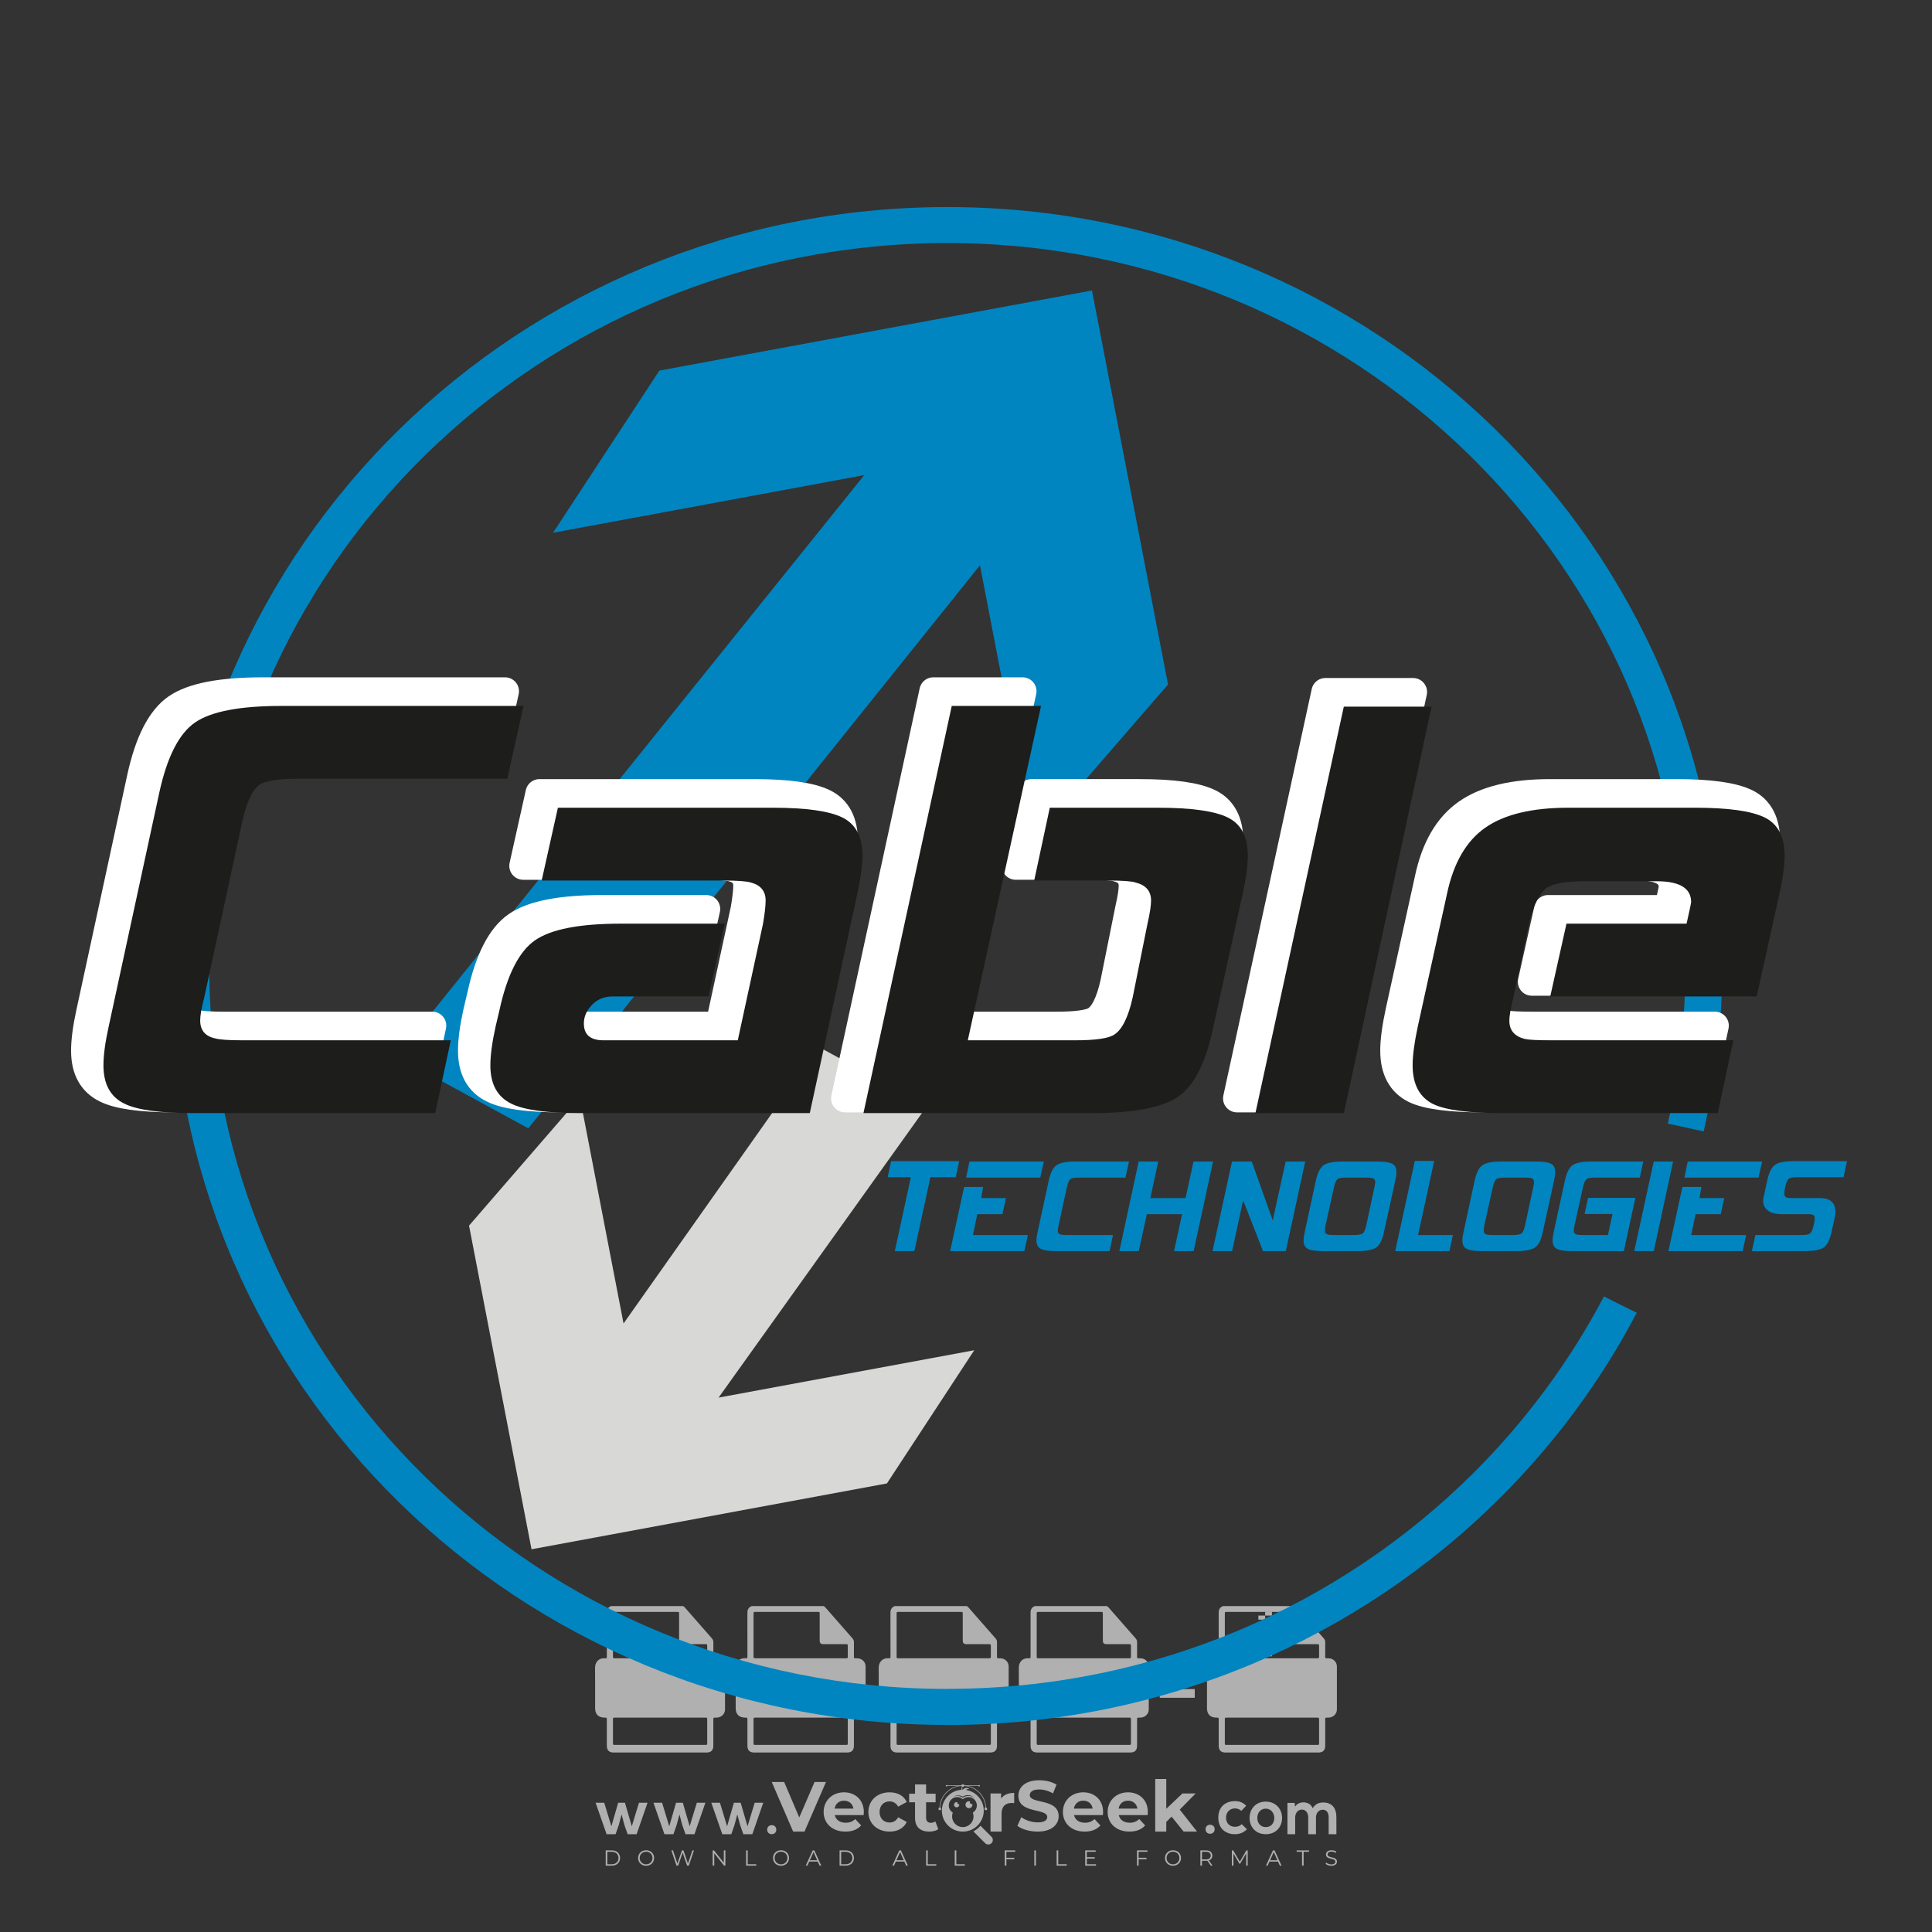 <?xml version="1.0" encoding="iso-8859-1"?>
<!-- Generator: Adobe Illustrator 24.3.0, SVG Export Plug-In . SVG Version: 6.00 Build 0)  -->
<svg version="1.1" id="Layer_1" xmlns="http://www.w3.org/2000/svg" xmlns:xlink="http://www.w3.org/1999/xlink" x="0px" y="0px"
	 viewBox="0 0 500 500" style="enable-background:new 0 0 500 500;" xml:space="preserve">
<rect x="0" y="0" width="500" height="500" fill="#333333" stroke="none"/>
<g id="watermark_1_">
	<g>
		<g id="watermark" style="opacity:0.61;">
			<g>
				<g>
					<g>
						<g>
							<polygon style="fill:#FFFFFF;" points="213.765,461.172 208.204,474.017 205.268,474.017 199.726,461.172 202.938,461.172 
								206.846,470.347 210.81,461.172 							"/>
						</g>
						<g>
							<path style="fill:#FFFFFF;" d="M223.507,469.741h-7.469c0.275,1.23,1.321,1.982,2.826,1.982c1.046,0,1.798-0.312,2.477-0.954
								l1.523,1.651c-0.917,1.046-2.294,1.597-4.074,1.597c-3.413,0-5.634-2.147-5.634-5.083c0-2.954,2.257-5.083,5.267-5.083
								c2.899,0,5.138,1.945,5.138,5.12C223.562,469.191,223.526,469.503,223.507,469.741 M216.002,468.071h4.863
								c-0.202-1.248-1.138-2.055-2.422-2.055C217.139,466.016,216.204,466.805,216.002,468.071"/>
						</g>
						<g>
							<path style="fill:#FFFFFF;" d="M224.735,468.934c0-2.973,2.294-5.083,5.505-5.083c2.074,0,3.707,0.899,4.423,2.514
								l-2.22,1.193c-0.532-0.936-1.321-1.358-2.221-1.358c-1.45,0-2.587,1.009-2.587,2.734c0,1.725,1.138,2.734,2.587,2.734
								c0.899,0,1.688-0.404,2.221-1.358l2.22,1.211c-0.716,1.578-2.349,2.495-4.423,2.495
								C227.029,474.017,224.735,471.907,224.735,468.934"/>
						</g>
						<g>
							<path style="fill:#FFFFFF;" d="M242.828,473.393c-0.587,0.422-1.45,0.624-2.331,0.624c-2.33,0-3.688-1.193-3.688-3.542
								v-4.055h-1.523v-2.202h1.523v-2.404h2.863v2.404h2.459v2.202h-2.459v4.019c0,0.844,0.458,1.303,1.229,1.303
								c0.422,0,0.844-0.128,1.156-0.367L242.828,473.393z"/>
						</g>
					</g>
					<g>
						<path style="fill:#FFFFFF;" d="M262.474,463.997v2.643c-0.238-0.018-0.422-0.037-0.642-0.037
							c-1.578,0-2.624,0.862-2.624,2.753v4.661h-2.863v-9.873h2.734v1.303C259.776,464.493,260.951,463.997,262.474,463.997"/>
					</g>
					<g>
						<path style="fill:#FFFFFF;" d="M263.299,472.53l1.009-2.239c1.083,0.789,2.697,1.339,4.239,1.339
							c1.762,0,2.477-0.587,2.477-1.376c0-2.404-7.469-0.752-7.469-5.524c0-2.184,1.762-4,5.413-4c1.615,0,3.267,0.385,4.459,1.138
							l-0.918,2.257c-1.193-0.679-2.422-1.009-3.56-1.009c-1.761,0-2.44,0.66-2.44,1.468c0,2.367,7.468,0.734,7.468,5.45
							c0,2.147-1.78,3.982-5.45,3.982C266.492,474.017,264.437,473.411,263.299,472.53"/>
					</g>
					<g>
						<path style="fill:#FFFFFF;" d="M285.428,469.741h-7.469c0.275,1.23,1.321,1.982,2.826,1.982c1.046,0,1.798-0.312,2.477-0.954
							l1.523,1.651c-0.918,1.046-2.294,1.597-4.074,1.597c-3.413,0-5.634-2.147-5.634-5.083c0-2.954,2.257-5.083,5.267-5.083
							c2.9,0,5.138,1.945,5.138,5.12C285.484,469.191,285.447,469.503,285.428,469.741 M277.923,468.071h4.863
							c-0.202-1.248-1.138-2.055-2.422-2.055C279.061,466.016,278.125,466.805,277.923,468.071"/>
					</g>
					<g>
						<path style="fill:#FFFFFF;" d="M297.007,469.741h-7.469c0.275,1.23,1.321,1.982,2.826,1.982c1.046,0,1.798-0.312,2.477-0.954
							l1.523,1.651c-0.918,1.046-2.294,1.597-4.074,1.597c-3.413,0-5.634-2.147-5.634-5.083c0-2.954,2.257-5.083,5.267-5.083
							c2.899,0,5.138,1.945,5.138,5.12C297.062,469.191,297.025,469.503,297.007,469.741 M289.501,468.071h4.863
							c-0.202-1.248-1.138-2.055-2.422-2.055C290.639,466.016,289.703,466.805,289.501,468.071"/>
					</g>
					<g>
						<polygon style="fill:#FFFFFF;" points="303.208,470.145 301.831,471.503 301.831,474.017 298.969,474.017 298.969,460.401 
							301.831,460.401 301.831,468.108 306.016,464.144 309.429,464.144 305.318,468.328 309.796,474.017 306.327,474.017 						"/>
					</g>
					<g>
						<path style="fill:#FFFFFF;" d="M256.601,475.359L256.601,475.359l-2.86-2.86c-0.435,0.508-0.953,0.943-1.534,1.284
							c-0.092,0.069-0.186,0.136-0.283,0.199l3.027,3.027c0.456,0.456,1.195,0.456,1.65,0
							C257.057,476.554,257.057,475.815,256.601,475.359"/>
					</g>
					<g>
						<path style="fill:#FFFFFF;" d="M249.984,463.244c0.221-0.173,0.495-0.281,0.797-0.281c0.042,0,0.083,0.002,0.124,0.006
							c-0.214-0.156-0.478-0.249-0.764-0.249c-0.395,0-0.744,0.18-0.981,0.458c-0.051,0-0.1,0.006-0.151,0.008
							c0.039-0.077,0.064-0.162,0.064-0.255c0-0.234-0.143-0.434-0.346-0.519c0.087,0.126,0.138,0.279,0.138,0.445
							c0,0.122-0.031,0.237-0.081,0.341c-2.811,0.201-5.03,2.539-5.03,5.4c0,2.993,2.426,5.42,5.42,5.42
							c2.993,0,5.42-2.426,5.42-5.42C254.595,465.879,252.593,463.635,249.984,463.244 M247.983,464.656
							c0.435,0,0.844,0.112,1.199,0.309c0.374-0.245,0.82-0.387,1.299-0.387c0.711,0,1.348,0.312,1.784,0.806
							c-0.435-0.379-1.004-0.61-1.627-0.61c-0.449,0-0.87,0.12-1.234,0.329c-0.079,0.046-0.156,0.096-0.229,0.15
							c-0.065-0.048-0.133-0.093-0.204-0.134c-0.369-0.219-0.8-0.344-1.26-0.344c-0.3,0-0.588,0.054-0.854,0.152
							C247.196,464.754,247.578,464.656,247.983,464.656 M251.772,469.098c0.115,0.305,0.181,0.634,0.181,0.979
							c0,1.534-1.244,2.777-2.778,2.777c-1.534,0-2.777-1.243-2.777-2.777c0-0.345,0.066-0.674,0.181-0.979
							c-0.62-0.382-1.035-1.064-1.035-1.846c0-1.197,0.971-2.168,2.168-2.168c0.565,0,1.078,0.218,1.463,0.572
							c0.386-0.354,0.899-0.572,1.464-0.572c1.197,0,2.168,0.971,2.168,2.168C252.807,468.034,252.392,468.716,251.772,469.098"/>
					</g>
					<g>
						<path style="fill:#FFFFFF;" d="M251.666,467.061c0,0.497-0.404,0.901-0.901,0.901c-0.497,0-0.901-0.404-0.901-0.901
							s0.404-0.901,0.901-0.901c0.101,0,0.197,0.017,0.287,0.047c-0.03,0.062-0.045,0.132-0.045,0.204
							c0,0.273,0.221,0.494,0.494,0.494c0.05,0,0.099-0.008,0.146-0.022C251.66,466.941,251.666,467,251.666,467.061"/>
					</g>
					<g>
						<path style="fill:#FFFFFF;" d="M248.255,467.061c0,0.376-0.305,0.681-0.681,0.681c-0.376,0-0.681-0.305-0.681-0.681
							s0.305-0.681,0.681-0.681c0.076,0,0.149,0.013,0.217,0.035c-0.023,0.047-0.034,0.1-0.034,0.155
							c0,0.206,0.167,0.374,0.374,0.374c0.038,0,0.075-0.006,0.11-0.017C248.25,466.97,248.255,467.015,248.255,467.061"/>
					</g>
					<g>
						<g>
							<g>
								<rect x="242.908" y="467.83" style="fill:#FFFFFF;" width="0.616" height="0.616"/>
							</g>
							<g>
								<rect x="254.827" y="467.83" style="fill:#FFFFFF;" width="0.616" height="0.616"/>
							</g>
							<g>
								<path style="fill:#FFFFFF;" d="M255.205,468.082h-0.14c0-3.248-2.642-5.89-5.89-5.89c-3.248,0-5.89,2.642-5.89,5.89h-0.14
									c0-1.611,0.627-3.125,1.766-4.264c1.139-1.139,2.653-1.766,4.264-1.766c1.611,0,3.125,0.627,4.264,1.766
									C254.578,464.957,255.205,466.471,255.205,468.082"/>
							</g>
						</g>
						<g>
							<rect x="248.868" y="461.814" style="fill:#FFFFFF;" width="0.616" height="0.616"/>
						</g>
						<g>
							<rect x="244.95" y="462.052" style="fill:#FFFFFF;" width="8.45" height="0.14"/>
						</g>
						<g>
							<path style="fill:#FFFFFF;" d="M245.174,462.15c0,0.108-0.088,0.196-0.196,0.196c-0.108,0-0.196-0.088-0.196-0.196
								c0-0.108,0.088-0.196,0.196-0.196C245.086,461.954,245.174,462.042,245.174,462.15"/>
						</g>
						<g>
							<path style="fill:#FFFFFF;" d="M253.596,462.15c0,0.108-0.088,0.196-0.196,0.196c-0.108,0-0.196-0.088-0.196-0.196
								c0-0.108,0.088-0.196,0.196-0.196C253.509,461.954,253.596,462.042,253.596,462.15"/>
						</g>
					</g>
				</g>
				<g>
					<path style="fill:#FFFFFF;" d="M314.356,473.409c0,1.559-2.364,1.559-2.364,0C311.993,471.851,314.356,471.851,314.356,473.409
						z"/>
				</g>
				<g>
					<g>
						<g>
							<path style="fill:#FFFFFF;" d="M161.739,466.549l1.772,6.088l1.855-6.088h2.215l-2.823,8.14h-2.33l-0.837-2.396l-0.722-2.708
								l-0.722,2.708l-0.837,2.396h-2.33l-2.839-8.14h2.231l1.855,6.088l1.756-6.088H161.739z"/>
						</g>
						<g>
							<path style="fill:#FFFFFF;" d="M176.713,466.549l1.772,6.088l1.855-6.088h2.215l-2.823,8.14h-2.33l-0.837-2.396l-0.722-2.708
								l-0.722,2.708l-0.837,2.396h-2.33l-2.839-8.14h2.231l1.855,6.088l1.756-6.088H176.713z"/>
						</g>
						<g>
							<path style="fill:#FFFFFF;" d="M191.687,466.549l1.772,6.088l1.855-6.088h2.215l-2.823,8.14h-2.33l-0.837-2.396l-0.722-2.708
								l-0.722,2.708l-0.837,2.396h-2.33l-2.839-8.14h2.231l1.855,6.088l1.756-6.088H191.687z"/>
						</g>
					</g>
					<g>
						<path style="fill:#FFFFFF;" d="M200.908,473.52c0,1.559-2.364,1.559-2.364,0C198.545,471.962,200.908,471.962,200.908,473.52z
							"/>
					</g>
					<g>
						<path style="fill:#FFFFFF;" d="M322.71,473.409c-0.935,0.919-1.919,1.28-3.117,1.28c-2.346,0-4.3-1.411-4.3-4.282
							s1.953-4.284,4.3-4.284c1.149,0,2.035,0.329,2.921,1.199l-1.264,1.329c-0.476-0.428-1.066-0.64-1.623-0.64
							c-1.346,0-2.33,0.985-2.33,2.396c0,1.542,1.05,2.362,2.297,2.362c0.64,0,1.28-0.18,1.772-0.672L322.71,473.409z"/>
					</g>
					<g>
						<path style="fill:#FFFFFF;" d="M331.805,470.472c0,2.33-1.591,4.217-4.217,4.217c-2.626,0-4.201-1.887-4.201-4.217
							c0-2.314,1.609-4.217,4.185-4.217C330.149,466.255,331.805,468.158,331.805,470.472z M325.389,470.472
							c0,1.231,0.739,2.38,2.199,2.38c1.46,0,2.199-1.149,2.199-2.38c0-1.215-0.854-2.396-2.199-2.396
							C326.144,468.077,325.389,469.258,325.389,470.472z"/>
					</g>
					<g>
						<path style="fill:#FFFFFF;" d="M338.572,474.689v-4.332c0-1.068-0.559-2.035-1.658-2.035c-1.082,0-1.722,0.967-1.722,2.035
							v4.332h-2.003v-8.107h1.855l0.148,0.985c0.426-0.82,1.362-1.116,2.133-1.116c0.969,0,1.937,0.394,2.396,1.51
							c0.723-1.149,1.658-1.478,2.708-1.478c2.297,0,3.43,1.412,3.43,3.84v4.365h-2.003v-4.365c0-1.066-0.442-1.97-1.526-1.97
							c-1.082,0-1.756,0.935-1.756,2.003v4.332H338.572z"/>
					</g>
				</g>
			</g>
		</g>
		<g style="opacity:0.61;">
			<g>
				<g>
					<path style="fill:#FFFFFF;" d="M345.988,431.299c-0.006-1.224-0.959-2.121-2.189-2.14c-0.924-0.014-0.832,0.12-0.834-0.867
						c-0.003-1.097-0.007-2.194,0.003-3.292c0.003-0.379-0.112-0.691-0.362-0.976c-2.342-2.668-4.678-5.342-7.019-8.011
						c-0.12-0.137-0.275-0.244-0.414-0.366c-6.214,0-12.427,0-18.641,0c-0.794,0.293-1.14,0.868-1.138,1.709
						c0.01,3.748,0.004,7.496,0.004,11.243c0,0.556-0.003,0.589-0.55,0.551c-1.497-0.102-2.516,0.986-2.497,2.492
						c0.044,3.476,0.013,6.953,0.014,10.429c0.001,1.58,0.867,2.443,2.45,2.449c0.582,0.002,0.582,0.002,0.582,0.6
						c0,2.219-0.001,4.438,0.001,6.657c0.001,1.192,0.58,1.771,1.768,1.771c8.013,0.001,16.027,0.001,24.04,0
						c1.168,0,1.755-0.583,1.757-1.745c0.002-2.256,0-4.512,0.001-6.768c0-0.512,0.002-0.511,0.52-0.515
						c0.271-0.002,0.541,0.008,0.809-0.058c0.996-0.246,1.69-1.044,1.694-2.069C346.003,438.696,346.005,434.997,345.988,431.299z
						 M317.537,417.162c5.337,0,10.674,0,16.01,0c0.548,0,0.554,0.007,0.554,0.561c0.001,2.243-0.001,4.486,0.001,6.73
						c0.001,0.811,0.249,1.059,1.06,1.059c1.91,0.001,3.821,0,5.731,0.001c0.458,0,0.479,0.021,0.481,0.483
						c0.003,0.887,0.002,1.775,0,2.662c-0.001,0.477-0.024,0.498-0.504,0.499c-3.895,0.001-7.79,0-11.684,0
						c-3.882,0-7.765,0-11.647,0c-0.55,0-0.552-0.001-0.552-0.561c-0.001-3.624-0.001-7.247,0-10.871
						C316.987,417.166,316.991,417.162,317.537,417.162z M340.822,451.579c-3.883,0.001-7.766,0-11.65,0c-3.871,0-7.742,0-11.613,0
						c-0.572,0-0.574-0.002-0.574-0.579c-0.001-1.997-0.001-3.994,0.001-5.991c0-0.464,0.023-0.486,0.478-0.487
						c7.803-0.001,15.607-0.001,23.41,0c0.478,0,0.499,0.02,0.499,0.503c0.002,1.997,0.001,3.994,0,5.991
						C341.375,451.574,341.37,451.579,340.822,451.579z"/>
				</g>
				<g>
					<g>
						<rect x="327.418" y="417.053" style="fill:#FFFFFF;" width="1.757" height="1.054"/>
					</g>
					<g>
						<rect x="325.662" y="418.107" style="fill:#FFFFFF;" width="1.757" height="1.054"/>
					</g>
					<g>
						<rect x="327.418" y="419.161" style="fill:#FFFFFF;" width="1.757" height="1.054"/>
					</g>
					<g>
						<rect x="325.662" y="420.215" style="fill:#FFFFFF;" width="1.757" height="1.054"/>
					</g>
					<g>
						<rect x="327.418" y="421.269" style="fill:#FFFFFF;" width="1.757" height="1.054"/>
					</g>
					<g>
						<rect x="325.662" y="422.323" style="fill:#FFFFFF;" width="1.757" height="1.054"/>
					</g>
					<g>
						<rect x="327.418" y="423.378" style="fill:#FFFFFF;" width="1.757" height="1.054"/>
					</g>
					<g>
						<rect x="325.662" y="424.432" style="fill:#FFFFFF;" width="1.757" height="1.054"/>
					</g>
					<g>
						<rect x="327.418" y="425.486" style="fill:#FFFFFF;" width="1.757" height="1.054"/>
					</g>
					<g>
						<rect x="325.662" y="426.54" style="fill:#FFFFFF;" width="1.757" height="1.054"/>
					</g>
					<g>
						<rect x="327.418" y="427.594" style="fill:#FFFFFF;" width="1.757" height="1.054"/>
					</g>
					<g>
						<rect x="325.662" y="428.648" style="fill:#FFFFFF;" width="1.757" height="1.054"/>
					</g>
				</g>
			</g>
			<g>
				<path style="fill:#FFFFFF;" d="M187.637,431.299c-0.006-1.224-0.959-2.121-2.189-2.14c-0.924-0.014-0.832,0.12-0.834-0.867
					c-0.003-1.097-0.007-2.194,0.003-3.292c0.003-0.379-0.112-0.691-0.362-0.976c-2.342-2.668-4.678-5.342-7.019-8.011
					c-0.12-0.137-0.275-0.244-0.414-0.366c-6.214,0-12.427,0-18.641,0c-0.794,0.293-1.14,0.868-1.138,1.709
					c0.01,3.748,0.004,7.496,0.004,11.243c0,0.556-0.003,0.589-0.55,0.551c-1.497-0.102-2.516,0.986-2.497,2.492
					c0.044,3.476,0.013,6.953,0.014,10.429c0.001,1.58,0.867,2.443,2.45,2.449c0.582,0.002,0.582,0.002,0.582,0.6
					c0,2.219-0.001,4.438,0.001,6.657c0.001,1.192,0.58,1.771,1.768,1.771c8.013,0.001,16.027,0.001,24.04,0
					c1.168,0,1.755-0.583,1.757-1.745c0.002-2.256,0-4.512,0.001-6.768c0-0.512,0.002-0.511,0.52-0.515
					c0.271-0.002,0.541,0.008,0.809-0.058c0.996-0.246,1.69-1.044,1.694-2.069C187.652,438.696,187.655,434.997,187.637,431.299z
					 M159.187,417.162c5.337,0,10.674,0,16.01,0c0.548,0,0.554,0.007,0.554,0.561c0.001,2.243-0.001,4.486,0.001,6.73
					c0.001,0.811,0.249,1.059,1.06,1.059c1.91,0.001,3.821,0,5.731,0.001c0.458,0,0.479,0.021,0.481,0.483
					c0.003,0.887,0.002,1.775,0,2.662c-0.001,0.477-0.024,0.498-0.504,0.499c-3.895,0.001-7.79,0-11.684,0
					c-3.882,0-7.765,0-11.647,0c-0.55,0-0.552-0.001-0.552-0.561c-0.001-3.624-0.001-7.247,0-10.871
					C158.636,417.166,158.64,417.162,159.187,417.162z M182.472,451.579c-3.883,0.001-7.766,0-11.65,0c-3.871,0-7.742,0-11.613,0
					c-0.572,0-0.574-0.002-0.574-0.579c-0.001-1.997-0.001-3.994,0.001-5.991c0-0.464,0.023-0.486,0.478-0.487
					c7.803-0.001,15.607-0.001,23.41,0c0.478,0,0.499,0.02,0.499,0.503c0.002,1.997,0.001,3.994,0,5.991
					C183.024,451.574,183.019,451.579,182.472,451.579z"/>
			</g>
			<g>
				<path style="fill:#FFFFFF;" d="M159.779,440.669v-7.897h2.779c0.375,0,0.726,0.061,1.053,0.182
					c0.327,0.121,0.612,0.292,0.855,0.513c0.242,0.221,0.434,0.483,0.573,0.789c0.14,0.305,0.21,0.642,0.21,1.009
					c0,0.375-0.07,0.715-0.21,1.02c-0.14,0.305-0.331,0.568-0.573,0.789c-0.243,0.221-0.528,0.392-0.855,0.513
					c-0.327,0.121-0.678,0.182-1.053,0.182h-1.29v2.901H159.779z M162.58,436.356c0.39,0,0.684-0.111,0.882-0.331
					c0.199-0.22,0.298-0.474,0.298-0.761c0-0.14-0.024-0.276-0.072-0.408c-0.048-0.132-0.121-0.248-0.221-0.347
					c-0.099-0.099-0.223-0.178-0.37-0.237c-0.147-0.059-0.32-0.089-0.518-0.089h-1.312v2.173H162.58z"/>
				<path style="fill:#FFFFFF;" d="M166.308,432.771h1.731l3.177,5.294h0.088l-0.088-1.522v-3.772h1.478v7.897h-1.566l-3.353-5.592
					h-0.088l0.088,1.522v4.07h-1.467V432.771z"/>
				<path style="fill:#FFFFFF;" d="M177.922,436.334h3.872c0.022,0.089,0.04,0.195,0.055,0.32c0.014,0.125,0.022,0.25,0.022,0.375
					c0,0.507-0.077,0.985-0.231,1.434c-0.154,0.449-0.397,0.849-0.728,1.202c-0.353,0.375-0.776,0.666-1.268,0.871
					c-0.493,0.206-1.055,0.309-1.688,0.309c-0.574,0-1.114-0.103-1.622-0.309c-0.507-0.206-0.948-0.492-1.323-0.86
					c-0.375-0.367-0.673-0.803-0.894-1.307c-0.221-0.504-0.331-1.053-0.331-1.649c0-0.595,0.11-1.145,0.331-1.649
					c0.221-0.504,0.518-0.939,0.894-1.307c0.375-0.367,0.816-0.654,1.323-0.86c0.507-0.206,1.048-0.309,1.622-0.309
					c0.64,0,1.211,0.11,1.715,0.331c0.504,0.221,0.935,0.526,1.296,0.915l-1.025,1.004c-0.258-0.272-0.544-0.48-0.861-0.623
					c-0.316-0.143-0.695-0.215-1.136-0.215c-0.361,0-0.703,0.065-1.026,0.193c-0.324,0.129-0.607,0.311-0.85,0.546
					c-0.242,0.235-0.436,0.52-0.579,0.855c-0.143,0.335-0.215,0.708-0.215,1.119c0,0.412,0.072,0.785,0.215,1.12
					c0.143,0.335,0.338,0.62,0.584,0.855c0.246,0.235,0.531,0.418,0.855,0.546c0.323,0.129,0.669,0.193,1.037,0.193
					c0.419,0,0.773-0.061,1.064-0.182c0.29-0.121,0.538-0.278,0.744-0.469c0.148-0.132,0.275-0.3,0.381-0.502
					c0.106-0.202,0.189-0.428,0.248-0.678h-2.482V436.334z"/>
			</g>
			<g>
				<path style="fill:#FFFFFF;" d="M224.019,431.299c-0.006-1.224-0.959-2.121-2.189-2.14c-0.924-0.014-0.832,0.12-0.834-0.867
					c-0.003-1.097-0.007-2.194,0.003-3.292c0.003-0.379-0.112-0.691-0.362-0.976c-2.342-2.668-4.678-5.342-7.019-8.011
					c-0.12-0.137-0.275-0.244-0.414-0.366c-6.214,0-12.427,0-18.641,0c-0.794,0.293-1.14,0.868-1.138,1.709
					c0.01,3.748,0.004,7.496,0.004,11.243c0,0.556-0.003,0.589-0.55,0.551c-1.497-0.102-2.516,0.986-2.497,2.492
					c0.044,3.476,0.013,6.953,0.014,10.429c0.001,1.58,0.867,2.443,2.45,2.449c0.582,0.002,0.582,0.002,0.582,0.6
					c0,2.219-0.001,4.438,0.001,6.657c0.001,1.192,0.58,1.771,1.768,1.771c8.013,0.001,16.027,0.001,24.04,0
					c1.168,0,1.755-0.583,1.757-1.745c0.002-2.256,0-4.512,0.001-6.768c0-0.512,0.002-0.511,0.52-0.515
					c0.271-0.002,0.541,0.008,0.809-0.058c0.997-0.246,1.69-1.044,1.694-2.069C224.034,438.696,224.036,434.997,224.019,431.299z
					 M195.568,417.162c5.337,0,10.674,0,16.01,0c0.548,0,0.554,0.007,0.554,0.561c0.001,2.243-0.001,4.486,0.001,6.73
					c0.001,0.811,0.249,1.059,1.06,1.059c1.91,0.001,3.821,0,5.731,0.001c0.458,0,0.479,0.021,0.481,0.483
					c0.003,0.887,0.002,1.775,0,2.662c-0.001,0.477-0.024,0.498-0.504,0.499c-3.895,0.001-7.79,0-11.684,0
					c-3.882,0-7.765,0-11.647,0c-0.55,0-0.552-0.001-0.552-0.561c-0.001-3.624-0.001-7.247,0-10.871
					C195.018,417.166,195.022,417.162,195.568,417.162z M218.854,451.579c-3.883,0.001-7.766,0-11.65,0c-3.871,0-7.742,0-11.613,0
					c-0.572,0-0.574-0.002-0.574-0.579c-0.001-1.997-0.001-3.994,0.001-5.991c0-0.464,0.023-0.486,0.478-0.487
					c7.803-0.001,15.607-0.001,23.41,0c0.478,0,0.499,0.02,0.499,0.503c0.002,1.997,0.001,3.994,0,5.991
					C219.406,451.574,219.401,451.579,218.854,451.579z"/>
			</g>
			<g>
				<path style="fill:#FFFFFF;" d="M205.111,432.771h1.699l2.967,7.897h-1.644l-0.651-1.886h-3.044l-0.651,1.886h-1.643
					L205.111,432.771z M206.997,437.415l-0.706-1.974l-0.287-0.96h-0.088l-0.287,0.96l-0.706,1.974H206.997z"/>
				<path style="fill:#FFFFFF;" d="M211.331,434.536c-0.125,0-0.245-0.024-0.359-0.072c-0.114-0.048-0.213-0.114-0.298-0.199
					c-0.084-0.084-0.151-0.182-0.198-0.292c-0.048-0.11-0.072-0.232-0.072-0.364s0.024-0.254,0.072-0.364
					c0.048-0.11,0.114-0.208,0.198-0.292c0.084-0.084,0.184-0.151,0.298-0.198c0.114-0.048,0.233-0.072,0.359-0.072
					c0.257,0,0.478,0.09,0.662,0.27c0.184,0.181,0.276,0.399,0.276,0.656s-0.092,0.476-0.276,0.656
					C211.809,434.446,211.589,434.536,211.331,434.536z M210.615,440.669v-5.404h1.445v5.404H210.615z"/>
			</g>
			<g>
				<path style="fill:#FFFFFF;" d="M261.044,431.299c-0.006-1.224-0.959-2.121-2.189-2.14c-0.924-0.014-0.832,0.12-0.834-0.867
					c-0.003-1.097-0.007-2.194,0.003-3.292c0.003-0.379-0.112-0.691-0.362-0.976c-2.342-2.668-4.678-5.342-7.019-8.011
					c-0.12-0.137-0.275-0.244-0.414-0.366c-6.214,0-12.427,0-18.641,0c-0.794,0.293-1.14,0.868-1.138,1.709
					c0.01,3.748,0.004,7.496,0.004,11.243c0,0.556-0.003,0.589-0.55,0.551c-1.497-0.102-2.516,0.986-2.497,2.492
					c0.044,3.476,0.013,6.953,0.014,10.429c0.001,1.58,0.867,2.443,2.45,2.449c0.582,0.002,0.582,0.002,0.582,0.6
					c0,2.219-0.001,4.438,0.001,6.657c0.001,1.192,0.58,1.771,1.768,1.771c8.013,0.001,16.027,0.001,24.04,0
					c1.168,0,1.755-0.583,1.757-1.745c0.002-2.256,0-4.512,0.001-6.768c0-0.512,0.002-0.511,0.52-0.515
					c0.271-0.002,0.541,0.008,0.809-0.058c0.996-0.246,1.69-1.044,1.694-2.069C261.059,438.696,261.061,434.997,261.044,431.299z
					 M232.593,417.162c5.337,0,10.674,0,16.01,0c0.548,0,0.554,0.007,0.554,0.561c0.001,2.243-0.001,4.486,0.001,6.73
					c0.001,0.811,0.249,1.059,1.06,1.059c1.91,0.001,3.821,0,5.731,0.001c0.458,0,0.479,0.021,0.481,0.483
					c0.003,0.887,0.002,1.775,0,2.662c-0.001,0.477-0.024,0.498-0.504,0.499c-3.895,0.001-7.79,0-11.684,0
					c-3.882,0-7.765,0-11.647,0c-0.55,0-0.552-0.001-0.552-0.561c-0.001-3.624-0.001-7.247,0-10.871
					C232.042,417.166,232.047,417.162,232.593,417.162z M255.878,451.579c-3.883,0.001-7.766,0-11.65,0c-3.871,0-7.742,0-11.613,0
					c-0.572,0-0.574-0.002-0.574-0.579c-0.001-1.997-0.001-3.994,0.001-5.991c0-0.464,0.023-0.486,0.478-0.487
					c7.803-0.001,15.607-0.001,23.41,0c0.478,0,0.499,0.02,0.499,0.503c0.002,1.997,0.001,3.994,0,5.991
					C256.431,451.574,256.426,451.579,255.878,451.579z"/>
			</g>
			<g>
				<path style="fill:#FFFFFF;" d="M236.361,440.845c-0.338,0-0.662-0.048-0.971-0.143c-0.309-0.095-0.592-0.239-0.849-0.43
					c-0.257-0.191-0.481-0.425-0.673-0.7c-0.191-0.276-0.342-0.597-0.452-0.965l1.401-0.551c0.103,0.397,0.283,0.726,0.54,0.987
					c0.257,0.261,0.596,0.392,1.015,0.392c0.154,0,0.303-0.02,0.447-0.061c0.143-0.04,0.272-0.099,0.386-0.176
					s0.204-0.175,0.27-0.292c0.066-0.118,0.099-0.254,0.099-0.408c0-0.147-0.026-0.279-0.077-0.397
					c-0.051-0.117-0.138-0.227-0.259-0.331c-0.121-0.103-0.28-0.202-0.475-0.298c-0.195-0.095-0.435-0.195-0.722-0.298l-0.485-0.176
					c-0.213-0.073-0.429-0.173-0.645-0.298c-0.217-0.125-0.413-0.276-0.59-0.452c-0.177-0.176-0.322-0.384-0.436-0.623
					c-0.114-0.239-0.171-0.509-0.171-0.81c0-0.309,0.06-0.597,0.182-0.866c0.121-0.268,0.294-0.503,0.518-0.706
					c0.224-0.202,0.492-0.36,0.805-0.474s0.66-0.171,1.042-0.171c0.397,0,0.74,0.053,1.031,0.16
					c0.291,0.107,0.537,0.243,0.739,0.408c0.202,0.165,0.366,0.348,0.491,0.546c0.125,0.199,0.217,0.386,0.276,0.563l-1.312,0.551
					c-0.074-0.221-0.208-0.419-0.402-0.596c-0.195-0.176-0.462-0.265-0.8-0.265c-0.324,0-0.592,0.075-0.805,0.226
					c-0.213,0.151-0.32,0.348-0.32,0.59c0,0.235,0.103,0.436,0.309,0.601c0.206,0.165,0.533,0.325,0.982,0.48l0.497,0.165
					c0.316,0.111,0.605,0.237,0.866,0.381c0.261,0.143,0.485,0.314,0.673,0.513c0.187,0.199,0.331,0.425,0.43,0.678
					c0.1,0.254,0.149,0.546,0.149,0.877c0,0.412-0.083,0.767-0.248,1.064c-0.165,0.298-0.377,0.542-0.634,0.734
					c-0.258,0.191-0.548,0.335-0.872,0.43C236.986,440.797,236.67,440.845,236.361,440.845z"/>
				<path style="fill:#FFFFFF;" d="M239.516,432.771h1.61l1.633,4.754l0.287,1.015h0.088l0.309-1.015l1.699-4.754h1.61l-2.879,7.897
					h-1.566L239.516,432.771z"/>
				<path style="fill:#FFFFFF;" d="M251.097,436.334h3.871c0.022,0.089,0.04,0.195,0.055,0.32c0.015,0.125,0.023,0.25,0.023,0.375
					c0,0.507-0.078,0.985-0.232,1.434c-0.154,0.449-0.397,0.849-0.728,1.202c-0.353,0.375-0.775,0.666-1.268,0.871
					c-0.493,0.206-1.055,0.309-1.688,0.309c-0.574,0-1.114-0.103-1.621-0.309c-0.507-0.206-0.949-0.492-1.324-0.86
					c-0.375-0.367-0.673-0.803-0.894-1.307c-0.22-0.504-0.331-1.053-0.331-1.649c0-0.595,0.11-1.145,0.331-1.649
					c0.221-0.504,0.518-0.939,0.894-1.307c0.375-0.367,0.816-0.654,1.324-0.86c0.507-0.206,1.047-0.309,1.621-0.309
					c0.64,0,1.211,0.11,1.715,0.331c0.504,0.221,0.936,0.526,1.296,0.915l-1.026,1.004c-0.257-0.272-0.544-0.48-0.861-0.623
					c-0.316-0.143-0.694-0.215-1.136-0.215c-0.36,0-0.702,0.065-1.026,0.193c-0.323,0.129-0.607,0.311-0.849,0.546
					c-0.243,0.235-0.436,0.52-0.579,0.855c-0.143,0.335-0.215,0.708-0.215,1.119c0,0.412,0.072,0.785,0.215,1.12
					c0.143,0.335,0.338,0.62,0.585,0.855c0.246,0.235,0.531,0.418,0.854,0.546c0.324,0.129,0.669,0.193,1.037,0.193
					c0.419,0,0.774-0.061,1.064-0.182c0.29-0.121,0.539-0.278,0.745-0.469c0.147-0.132,0.274-0.3,0.38-0.502
					c0.107-0.202,0.189-0.428,0.248-0.678h-2.482V436.334z"/>
			</g>
			<g>
				<path style="fill:#FFFFFF;" d="M297.3,431.299c-0.006-1.224-0.959-2.121-2.189-2.14c-0.924-0.014-0.832,0.12-0.834-0.867
					c-0.003-1.097-0.007-2.194,0.003-3.292c0.003-0.379-0.112-0.691-0.362-0.976c-2.342-2.668-4.678-5.342-7.019-8.011
					c-0.12-0.137-0.275-0.244-0.414-0.366c-6.214,0-12.427,0-18.641,0c-0.794,0.293-1.14,0.868-1.138,1.709
					c0.01,3.748,0.004,7.496,0.004,11.243c0,0.556-0.003,0.589-0.55,0.551c-1.497-0.102-2.516,0.986-2.497,2.492
					c0.044,3.476,0.013,6.953,0.014,10.429c0.001,1.58,0.867,2.443,2.45,2.449c0.582,0.002,0.582,0.002,0.582,0.6
					c0,2.219-0.001,4.438,0.001,6.657c0.001,1.192,0.58,1.771,1.768,1.771c8.013,0.001,16.027,0.001,24.04,0
					c1.168,0,1.755-0.583,1.757-1.745c0.002-2.256,0-4.512,0.001-6.768c0-0.512,0.002-0.511,0.52-0.515
					c0.271-0.002,0.541,0.008,0.809-0.058c0.996-0.246,1.69-1.044,1.694-2.069C297.315,438.696,297.318,434.997,297.3,431.299z
					 M268.85,417.162c5.337,0,10.674,0,16.01,0c0.548,0,0.554,0.007,0.554,0.561c0.001,2.243-0.001,4.486,0.001,6.73
					c0.001,0.811,0.249,1.059,1.06,1.059c1.91,0.001,3.821,0,5.731,0.001c0.458,0,0.479,0.021,0.481,0.483
					c0.003,0.887,0.002,1.775,0,2.662c-0.001,0.477-0.024,0.498-0.504,0.499c-3.895,0.001-7.79,0-11.684,0
					c-3.882,0-7.765,0-11.647,0c-0.55,0-0.552-0.001-0.552-0.561c-0.001-3.624-0.001-7.247,0-10.871
					C268.299,417.166,268.303,417.162,268.85,417.162z M292.135,451.579c-3.883,0.001-7.766,0-11.65,0c-3.871,0-7.742,0-11.613,0
					c-0.572,0-0.574-0.002-0.574-0.579c-0.001-1.997-0.001-3.994,0.001-5.991c0-0.464,0.023-0.486,0.478-0.487
					c7.803-0.001,15.607-0.001,23.41,0c0.478,0,0.499,0.02,0.499,0.503c0.001,1.997,0.001,3.994,0,5.991
					C292.687,451.574,292.682,451.579,292.135,451.579z"/>
			</g>
			<g>
				<path style="fill:#FFFFFF;" d="M272.966,434.183v1.831h3.165v1.412h-3.165v1.831h3.518v1.412h-5.007v-7.897h5.007v1.412H272.966
					z"/>
				<path style="fill:#FFFFFF;" d="M277.852,440.669v-7.897h2.779c0.375,0,0.726,0.061,1.053,0.182
					c0.327,0.121,0.612,0.292,0.855,0.513c0.243,0.221,0.434,0.483,0.574,0.789c0.14,0.305,0.209,0.642,0.209,1.009
					c0,0.375-0.07,0.715-0.209,1.02c-0.14,0.305-0.331,0.568-0.574,0.789c-0.243,0.221-0.528,0.392-0.855,0.513
					c-0.327,0.121-0.678,0.182-1.053,0.182h-1.29v2.901H277.852z M280.653,436.356c0.389,0,0.684-0.111,0.882-0.331
					c0.199-0.22,0.298-0.474,0.298-0.761c0-0.14-0.024-0.276-0.072-0.408c-0.048-0.132-0.121-0.248-0.221-0.347
					c-0.099-0.099-0.222-0.178-0.37-0.237c-0.147-0.059-0.32-0.089-0.518-0.089h-1.312v2.173H280.653z"/>
				<path style="fill:#FFFFFF;" d="M286.797,440.845c-0.338,0-0.662-0.048-0.971-0.143c-0.309-0.095-0.592-0.239-0.849-0.43
					c-0.257-0.191-0.482-0.425-0.673-0.7c-0.191-0.276-0.342-0.597-0.452-0.965l1.401-0.551c0.103,0.397,0.283,0.726,0.541,0.987
					c0.257,0.261,0.595,0.392,1.015,0.392c0.154,0,0.303-0.02,0.447-0.061c0.143-0.04,0.272-0.099,0.386-0.176
					c0.114-0.077,0.204-0.175,0.27-0.292c0.066-0.118,0.1-0.254,0.1-0.408c0-0.147-0.026-0.279-0.077-0.397
					c-0.051-0.117-0.138-0.227-0.259-0.331c-0.121-0.103-0.279-0.202-0.474-0.298c-0.195-0.095-0.436-0.195-0.723-0.298
					l-0.485-0.176c-0.213-0.073-0.428-0.173-0.645-0.298c-0.217-0.125-0.414-0.276-0.59-0.452c-0.176-0.176-0.322-0.384-0.436-0.623
					c-0.114-0.239-0.171-0.509-0.171-0.81c0-0.309,0.061-0.597,0.182-0.866c0.121-0.268,0.294-0.503,0.518-0.706
					c0.224-0.202,0.493-0.36,0.805-0.474c0.312-0.114,0.66-0.171,1.042-0.171c0.397,0,0.741,0.053,1.031,0.16
					c0.29,0.107,0.537,0.243,0.739,0.408c0.202,0.165,0.365,0.348,0.491,0.546c0.125,0.199,0.217,0.386,0.276,0.563l-1.312,0.551
					c-0.074-0.221-0.208-0.419-0.403-0.596c-0.195-0.176-0.462-0.265-0.799-0.265c-0.324,0-0.592,0.075-0.805,0.226
					c-0.213,0.151-0.32,0.348-0.32,0.59c0,0.235,0.103,0.436,0.309,0.601c0.206,0.165,0.533,0.325,0.982,0.48l0.496,0.165
					c0.316,0.111,0.605,0.237,0.866,0.381c0.261,0.143,0.485,0.314,0.673,0.513c0.187,0.199,0.331,0.425,0.43,0.678
					c0.099,0.254,0.149,0.546,0.149,0.877c0,0.412-0.083,0.767-0.248,1.064c-0.165,0.298-0.377,0.542-0.634,0.734
					c-0.258,0.191-0.548,0.335-0.872,0.43C287.422,440.797,287.105,440.845,286.797,440.845z"/>
			</g>
			<g>
				<path style="fill:#FFFFFF;" d="M321.394,439.168l4.004-4.985h-3.827v-1.412h5.559v1.5l-3.96,4.985h4.004v1.412h-5.779V439.168z"
					/>
				<path style="fill:#FFFFFF;" d="M328.409,432.771h1.489v7.897h-1.489V432.771z"/>
				<path style="fill:#FFFFFF;" d="M331.486,440.669v-7.897h2.779c0.375,0,0.726,0.061,1.053,0.182
					c0.327,0.121,0.612,0.292,0.855,0.513s0.434,0.483,0.574,0.789c0.14,0.305,0.209,0.642,0.209,1.009
					c0,0.375-0.07,0.715-0.209,1.02c-0.14,0.305-0.331,0.568-0.574,0.789c-0.243,0.221-0.528,0.392-0.855,0.513
					c-0.327,0.121-0.678,0.182-1.053,0.182h-1.29v2.901H331.486z M334.288,436.356c0.389,0,0.684-0.111,0.882-0.331
					c0.199-0.22,0.298-0.474,0.298-0.761c0-0.14-0.024-0.276-0.072-0.408c-0.048-0.132-0.121-0.248-0.221-0.347
					c-0.099-0.099-0.222-0.178-0.37-0.237c-0.147-0.059-0.32-0.089-0.518-0.089h-1.312v2.173H334.288z"/>
			</g>
		</g>
		<g style="opacity:0.61;">
			<path style="fill:#FFFFFF;" d="M300.133,433.27h9.067v2.242h-9.067V433.27z M300.133,437.136h9.067v2.243h-9.067V437.136z"/>
		</g>
	</g>
	<g style="opacity:0.61;">
		<path style="fill:#FFFFFF;" d="M156.756,478.878h1.607c1.263,0,2.114,0.812,2.114,1.974c0,1.161-0.851,1.973-2.114,1.973h-1.607
			V478.878z M158.34,482.464c1.049,0,1.725-0.665,1.725-1.612c0-0.947-0.677-1.613-1.725-1.613h-1.167v3.225H158.34z"/>
		<path style="fill:#FFFFFF;" d="M165.139,480.851c0-1.15,0.879-2.007,2.075-2.007c1.184,0,2.069,0.851,2.069,2.007
			c0,1.156-0.885,2.007-2.069,2.007C166.019,482.858,165.139,482.002,165.139,480.851z M168.866,480.851
			c0-0.942-0.705-1.635-1.652-1.635c-0.953,0-1.663,0.693-1.663,1.635c0,0.941,0.71,1.635,1.663,1.635
			C168.162,482.486,168.866,481.793,168.866,480.851z"/>
		<path style="fill:#FFFFFF;" d="M179.596,478.878l-1.331,3.947h-0.44l-1.156-3.366l-1.161,3.366h-0.434l-1.331-3.947h0.429
			l1.139,3.394l1.178-3.394h0.389l1.161,3.411l1.156-3.411H179.596z"/>
		<path style="fill:#FFFFFF;" d="M187.731,478.878v3.947h-0.344l-2.537-3.202v3.202h-0.417v-3.947h0.344l2.543,3.203v-3.203H187.731
			z"/>
		<path style="fill:#FFFFFF;" d="M193.093,478.878h0.417v3.586h2.21v0.361h-2.627V478.878z"/>
		<path style="fill:#FFFFFF;" d="M200.061,480.851c0-1.15,0.879-2.007,2.075-2.007c1.184,0,2.069,0.851,2.069,2.007
			c0,1.156-0.885,2.007-2.069,2.007C200.941,482.858,200.061,482.002,200.061,480.851z M203.788,480.851
			c0-0.942-0.705-1.635-1.652-1.635c-0.953,0-1.663,0.693-1.663,1.635c0,0.941,0.71,1.635,1.663,1.635
			C203.083,482.486,203.788,481.793,203.788,480.851z"/>
		<path style="fill:#FFFFFF;" d="M211.636,481.77h-2.199l-0.474,1.054h-0.434l1.804-3.947h0.412l1.804,3.947h-0.44L211.636,481.77z
			 M211.484,481.432l-0.947-2.12l-0.947,2.12H211.484z"/>
		<path style="fill:#FFFFFF;" d="M217.28,478.878h1.607c1.263,0,2.114,0.812,2.114,1.974c0,1.161-0.851,1.973-2.114,1.973h-1.607
			V478.878z M218.864,482.464c1.049,0,1.725-0.665,1.725-1.612c0-0.947-0.677-1.613-1.725-1.613h-1.167v3.225H218.864z"/>
		<path style="fill:#FFFFFF;" d="M234.041,481.77h-2.199l-0.474,1.054h-0.434l1.804-3.947h0.412l1.804,3.947h-0.44L234.041,481.77z
			 M233.889,481.432l-0.947-2.12l-0.947,2.12H233.889z"/>
		<path style="fill:#FFFFFF;" d="M239.685,478.878h0.417v3.586h2.21v0.361h-2.627V478.878z"/>
		<path style="fill:#FFFFFF;" d="M247.082,478.878h0.417v3.586h2.21v0.361h-2.627V478.878z"/>
		<path style="fill:#FFFFFF;" d="M260.449,479.239v1.551h2.041v0.361h-2.041v1.675h-0.417v-3.947h2.706v0.361H260.449z"/>
		<path style="fill:#FFFFFF;" d="M267.678,478.878h0.417v3.947h-0.417V478.878z"/>
		<path style="fill:#FFFFFF;" d="M273.456,478.878h0.417v3.586h2.21v0.361h-2.627V478.878z"/>
		<path style="fill:#FFFFFF;" d="M283.644,482.464v0.361h-2.791v-3.947h2.706v0.361h-2.289v1.404h2.041v0.355h-2.041v1.466H283.644z
			"/>
		<path style="fill:#FFFFFF;" d="M294.672,479.239v1.551h2.041v0.361h-2.041v1.675h-0.417v-3.947h2.706v0.361H294.672z"/>
		<path style="fill:#FFFFFF;" d="M301.5,480.851c0-1.15,0.879-2.007,2.075-2.007c1.184,0,2.069,0.851,2.069,2.007
			c0,1.156-0.885,2.007-2.069,2.007C302.379,482.858,301.5,482.002,301.5,480.851z M305.226,480.851
			c0-0.942-0.705-1.635-1.652-1.635c-0.953,0-1.663,0.693-1.663,1.635c0,0.941,0.71,1.635,1.663,1.635
			C304.522,482.486,305.226,481.793,305.226,480.851z"/>
		<path style="fill:#FFFFFF;" d="M313.351,482.825l-0.902-1.269c-0.102,0.011-0.203,0.017-0.316,0.017h-1.06v1.252h-0.417v-3.947
			h1.477c1.004,0,1.613,0.507,1.613,1.353c0,0.62-0.327,1.054-0.902,1.24l0.964,1.353H313.351z M313.328,480.231
			c0-0.632-0.417-0.992-1.207-0.992h-1.048v1.979h1.048C312.911,481.218,313.328,480.851,313.328,480.231z"/>
		<path style="fill:#FFFFFF;" d="M322.907,478.878v3.947h-0.4v-3.158l-1.551,2.656h-0.197l-1.551-2.639v3.14h-0.4v-3.947h0.344
			l1.714,2.926l1.697-2.926H322.907z"/>
		<path style="fill:#FFFFFF;" d="M330.744,481.77h-2.199l-0.473,1.054h-0.434l1.804-3.947h0.411l1.804,3.947h-0.44L330.744,481.77z
			 M330.592,481.432l-0.947-2.12l-0.947,2.12H330.592z"/>
		<path style="fill:#FFFFFF;" d="M336.957,479.239h-1.387v-0.361h3.192v0.361h-1.387v3.586h-0.417V479.239z"/>
		<path style="fill:#FFFFFF;" d="M343.063,482.346l0.164-0.321c0.282,0.276,0.784,0.479,1.302,0.479c0.739,0,1.06-0.31,1.06-0.699
			c0-1.083-2.43-0.417-2.43-1.877c0-0.581,0.451-1.083,1.455-1.083c0.446,0,0.908,0.13,1.224,0.35l-0.141,0.333
			c-0.338-0.22-0.733-0.327-1.083-0.327c-0.722,0-1.043,0.321-1.043,0.716c0,1.083,2.43,0.429,2.43,1.866
			c0,0.581-0.462,1.077-1.472,1.077C343.937,482.858,343.356,482.65,343.063,482.346z"/>
	</g>
</g>
<g>
</g>
<g>
	<path style="fill:#0085C0;" d="M423.588,339.733l-0.003,0.006l-0.018,0.054c-4.669,8.882-9.996,17.356-15.916,25.355
		c-5.913,7.991-12.45,15.55-19.543,22.61c-36.384,36.215-86.99,58.67-142.941,58.67h-0.003v-0.018
		c-55.39-0.001-105.526-21.981-141.804-57.516c-36.278-35.533-58.717-84.638-58.72-138.889h-0.018v-0.007v-0.003h0.018
		c0.002-54.252,22.442-103.359,58.721-138.894c36.278-35.533,86.411-57.512,141.799-57.513v-0.018h0.007h0.004v0.018
		c55.389,0.001,105.526,21.981,141.805,57.516c36.279,35.534,58.718,84.638,58.72,138.887h0.018v0.007v0.026h-0.018
		c-0.001,7.406-0.412,14.659-1.21,21.738c-0.091,0.816-0.235,1.967-0.432,3.469c-0.779,5.946-1.83,11.808-3.137,17.571l-9.288-2.009
		c1.246-5.491,2.246-11.073,2.988-16.732c0.099-0.754,0.232-1.868,0.396-3.323c0.773-6.858,1.172-13.772,1.172-20.715h-0.018v-0.026
		v-0.007h0.018c-0.001-51.644-21.386-98.411-55.959-132.274c-34.574-33.865-82.324-54.811-135.053-54.812v0.018h-0.004h-0.007
		v-0.018c-52.727,0.001-100.475,20.947-135.047,54.81c-34.574,33.864-55.959,80.634-55.96,132.28h0.018v0.003v0.007h-0.018
		c0.002,51.645,21.386,98.413,55.959,132.275c34.573,33.865,82.323,54.811,135.052,54.812v-0.018h0.003
		c53.311,0,101.513-21.378,136.152-55.856c6.717-6.686,12.942-13.891,18.61-21.551c5.662-7.651,10.74-15.722,15.169-24.15
		l3.76,1.898L423.588,339.733L423.588,339.733z"/>
	<polygon style="fill:#D8D8D7;" points="121.387,317.188 137.558,400.949 229.534,383.91 252.13,349.443 185.967,361.699 
		239.924,286.223 211.904,270.951 161.373,342.515 150.083,284.043 121.387,317.188 	"/>
	<polygon style="fill:#0085C0;" points="302.286,177.141 282.599,75.175 170.641,95.917 143.13,137.877 223.673,122.955 
		102.615,273.418 136.725,292.009 253.613,146.303 267.353,217.487 302.286,177.141 	"/>
	<path style="fill:#FFFFFF;" d="M107.857,284.272H45.186c-8.626,0-14.563-0.824-17.811-2.471c-3.583-1.756-5.375-5.047-5.375-9.873
		c0-2.634,0.446-5.98,1.345-10.041l13.106-60.559c2.014-9.236,5.096-15.284,9.239-18.143c4.145-2.858,11.592-4.291,22.347-4.291
		h62.67l-4.194,18.843H72.669c-5.256,0-8.668,0.503-10.232,1.504c-1.903,1.335-3.411,4.562-4.529,9.682l-9.824,45.404
		c-0.699,2.653-1.05,4.642-1.05,5.965c0,2.54,1.287,4.085,3.864,4.639c1.12,0.332,3.473,0.496,7.056,0.496h53.935L107.857,284.272
		L107.857,284.272z"/>
	
		<path style="fill:none;stroke:#FFFFFF;stroke-width:7.21;stroke-linecap:round;stroke-linejoin:round;stroke-miterlimit:2.613;" d="
		M107.857,284.272H45.186c-8.626,0-14.563-0.824-17.811-2.471c-3.583-1.756-5.375-5.047-5.375-9.873
		c0-2.634,0.446-5.98,1.345-10.041l13.106-60.559c2.014-9.236,5.096-15.284,9.239-18.143c4.145-2.858,11.592-4.291,22.347-4.291
		h62.67l-4.194,18.843H72.669c-5.256,0-8.668,0.503-10.232,1.504c-1.903,1.335-3.411,4.562-4.529,9.682l-9.824,45.404
		c-0.699,2.653-1.05,4.642-1.05,5.965c0,2.54,1.287,4.085,3.864,4.639c1.12,0.332,3.473,0.497,7.056,0.497h53.935L107.857,284.272
		L107.857,284.272L107.857,284.272z"/>
	<path style="fill:#FFFFFF;" d="M204.799,284.272h-59.477c-8.627,0-14.563-0.82-17.811-2.47c-3.585-1.754-5.376-5.045-5.376-9.873
		c0-2.629,0.446-5.975,1.346-10.036l1.007-4.276c2.013-9.213,5.095-15.244,9.239-18.097c4.145-2.854,11.536-4.28,22.18-4.28h26.881
		l-4.2,18.845h-24.865c-2.131,0-3.893,0.723-5.295,2.17c-1.401,1.445-2.098,3.057-2.098,4.835c0,2.893,1.687,4.336,5.063,4.336
		h34.771l6.533-30.161c0.449-2.671,0.677-4.673,0.677-6.01c0-2.447-1.292-4.005-3.863-4.675c-1.122-0.329-3.474-0.499-7.058-0.499
		h-47.045l4.2-18.843h55.614c8.625,0,14.645,0.852,18.063,2.552c3.415,1.704,5.123,4.968,5.123,9.797
		c0,2.636-0.449,5.982-1.344,10.045L204.799,284.272L204.799,284.272z"/>
	
		<path style="fill:none;stroke:#FFFFFF;stroke-width:7.21;stroke-linecap:round;stroke-linejoin:round;stroke-miterlimit:2.613;" d="
		M204.799,284.272h-59.477c-8.626,0-14.563-0.82-17.811-2.47c-3.585-1.754-5.376-5.045-5.376-9.873
		c0-2.629,0.446-5.975,1.346-10.036l1.007-4.276c2.013-9.213,5.095-15.244,9.239-18.097c4.145-2.854,11.536-4.28,22.18-4.28h26.88
		l-4.2,18.845h-24.865c-2.131,0-3.893,0.723-5.295,2.17c-1.401,1.444-2.098,3.057-2.098,4.835c0,2.893,1.687,4.336,5.063,4.336
		h34.771l6.533-30.161c0.449-2.671,0.677-4.673,0.677-6.01c0-2.447-1.292-4.005-3.863-4.675c-1.122-0.33-3.474-0.499-7.058-0.499
		h-47.045l4.2-18.843h55.614c8.625,0,14.645,0.852,18.063,2.552c3.415,1.704,5.123,4.968,5.123,9.797
		c0,2.636-0.449,5.982-1.344,10.045L204.799,284.272L204.799,284.272L204.799,284.272z"/>
	<path style="fill:#FFFFFF;" d="M309.243,261.887c-1.904,9.217-4.926,15.252-9.07,18.104c-4.146,2.853-11.599,4.281-22.349,4.281
		h-59.14l22.854-105.378h23.104l-18.953,86.533h27.767c5.306,0,8.69-0.494,10.156-1.483c2.032-1.316,3.614-4.506,4.739-9.564
		l3.848-19.131c0.61-2.667,0.922-4.667,0.922-5.999c0-2.446-1.348-4.001-4.033-4.67c-1.011-0.329-3.303-0.499-6.888-0.499h-19.324
		l4.031-18.843h28.059c8.626,0,14.645,0.852,18.065,2.552c3.414,1.704,5.125,4.968,5.125,9.8c0,2.636-0.449,5.983-1.35,10.044
		L309.243,261.887L309.243,261.887z"/>
	
		<path style="fill:none;stroke:#FFFFFF;stroke-width:7.21;stroke-linecap:round;stroke-linejoin:round;stroke-miterlimit:2.613;" d="
		M309.242,261.887c-1.903,9.217-4.926,15.252-9.07,18.104c-4.146,2.853-11.599,4.281-22.349,4.281h-59.14l22.854-105.378h23.105
		l-18.953,86.533h27.767c5.306,0,8.691-0.494,10.156-1.483c2.032-1.317,3.614-4.506,4.739-9.564l3.848-19.131
		c0.61-2.667,0.922-4.667,0.922-5.999c0-2.446-1.348-4.001-4.033-4.67c-1.011-0.33-3.303-0.499-6.888-0.499h-19.324l4.031-18.843
		h28.059c8.626,0,14.645,0.852,18.065,2.552c3.414,1.704,5.125,4.968,5.125,9.8c0,2.636-0.449,5.983-1.35,10.044L309.242,261.887
		L309.242,261.887L309.242,261.887z"/>
	<polygon style="fill:#FFFFFF;" points="343.031,284.272 320.127,284.272 343,179.076 365.718,179.076 343.031,284.272 	"/>
	
		<polygon style="fill:none;stroke:#FFFFFF;stroke-width:7.21;stroke-linecap:round;stroke-linejoin:round;stroke-miterlimit:2.613;" points="
		343.031,284.272 320.127,284.272 343,179.077 365.718,179.077 343.031,284.272 343.031,284.272 	"/>
	<path style="fill:#FFFFFF;" d="M449.855,254.086h-53.428l4.202-18.845h31.08c0.783-3.493,1.179-5.351,1.179-5.571
		c0-3.601-2.965-5.407-8.895-5.407H405.7c-5.037,0-8.393,0.547-10.069,1.639c-2.013,1.422-3.583,4.534-4.698,9.338l-3.992,18.931
		c-0.737,2.801-1.098,4.873-1.098,6.216c0,2.463,1.342,4.034,4.033,4.7c1.005,0.226,3.305,0.338,6.888,0.338h47.044l-4.033,18.845
		h-55.784c-8.626,0-14.562-0.769-17.805-2.311c-3.586-1.762-5.379-5.118-5.379-10.067c0-2.532,0.445-5.888,1.345-10.07l7.559-34.33
		c1.681-7.964,4.985-13.663,9.916-17.098c4.926-3.437,12.093-5.157,21.503-5.157h32.762c8.627,0,14.643,0.849,18.065,2.541
		c3.414,1.695,5.123,5,5.123,9.916c0,2.516-0.448,5.796-1.347,9.836L449.855,254.086L449.855,254.086z"/>
	
		<path style="fill:none;stroke:#FFFFFF;stroke-width:7.21;stroke-linecap:round;stroke-linejoin:round;stroke-miterlimit:2.613;" d="
		M449.855,254.086h-53.428l4.202-18.845h31.08c0.783-3.493,1.179-5.351,1.179-5.571c0-3.601-2.965-5.406-8.895-5.406H405.7
		c-5.037,0-8.393,0.547-10.069,1.639c-2.013,1.422-3.582,4.534-4.698,9.338l-3.992,18.931c-0.737,2.801-1.098,4.873-1.098,6.216
		c0,2.463,1.342,4.034,4.033,4.701c1.005,0.226,3.305,0.338,6.888,0.338h47.045l-4.033,18.845h-55.784
		c-8.626,0-14.562-0.769-17.805-2.311c-3.586-1.762-5.379-5.118-5.379-10.067c0-2.532,0.445-5.888,1.345-10.07l7.559-34.33
		c1.681-7.964,4.985-13.663,9.916-17.099c4.926-3.437,12.093-5.157,21.503-5.157h32.762c8.627,0,14.643,0.849,18.065,2.541
		c3.414,1.695,5.123,5,5.123,9.916c0,2.516-0.448,5.796-1.347,9.836L449.855,254.086L449.855,254.086L449.855,254.086z"/>
	<path style="fill:#1D1D1B;" d="M112.63,288.072H49.962c-8.628,0-14.564-0.824-17.811-2.468c-3.585-1.756-5.376-5.048-5.376-9.875
		c0-2.633,0.447-5.979,1.345-10.038l13.107-60.562c2.013-9.235,5.095-15.284,9.24-18.143c4.144-2.859,11.591-4.291,22.345-4.291
		h62.67l-4.194,18.843H77.443c-5.256,0-8.667,0.504-10.231,1.504c-1.903,1.335-3.413,4.562-4.529,9.683l-9.823,45.404
		c-0.701,2.654-1.051,4.639-1.051,5.964c0,2.54,1.286,4.086,3.864,4.637c1.12,0.332,3.472,0.498,7.055,0.498h53.934L112.63,288.072
		L112.63,288.072z"/>
	<path style="fill:#1D1D1B;" d="M209.573,288.072h-59.477c-8.627,0-14.561-0.821-17.811-2.465c-3.584-1.756-5.376-5.046-5.376-9.875
		c0-2.629,0.446-5.977,1.346-10.036l1.007-4.277c2.013-9.213,5.095-15.244,9.239-18.097c4.144-2.853,11.536-4.28,22.18-4.28h26.883
		l-4.201,18.843h-24.867c-2.13,0-3.894,0.724-5.294,2.17c-1.4,1.447-2.098,3.06-2.098,4.836c0,2.894,1.687,4.336,5.063,4.336h34.769
		l6.535-30.162c0.448-2.671,0.675-4.67,0.675-6.008c0-2.447-1.288-4.005-3.863-4.674c-1.119-0.333-3.471-0.5-7.056-0.5h-47.043
		l4.199-18.844h55.616c8.622,0,14.644,0.852,18.062,2.552c3.413,1.705,5.126,4.969,5.126,9.797c0,2.634-0.452,5.982-1.348,10.044
		L209.573,288.072L209.573,288.072z"/>
	<path style="fill:#1D1D1B;" d="M314.017,265.691c-1.903,9.215-4.926,15.248-9.07,18.103c-4.145,2.854-11.599,4.278-22.349,4.278
		h-59.138l22.853-105.376h23.105l-18.952,86.533h27.766c5.304,0,8.69-0.495,10.155-1.484c2.031-1.317,3.614-4.503,4.741-9.563
		l3.846-19.129c0.612-2.667,0.922-4.667,0.922-6.001c0-2.444-1.347-3.999-4.033-4.667c-1.008-0.333-3.302-0.5-6.886-0.5h-19.326
		l4.033-18.844h28.056c8.625,0,14.646,0.852,18.065,2.552c3.415,1.705,5.125,4.969,5.125,9.801c0,2.634-0.449,5.981-1.347,10.043
		L314.017,265.691L314.017,265.691z"/>
	<polygon style="fill:#1D1D1B;" points="347.805,288.072 324.902,288.072 347.777,182.879 370.492,182.879 347.805,288.072 	"/>
	<path style="fill:#1D1D1B;" d="M454.629,257.886h-53.428l4.202-18.843h31.082c0.781-3.492,1.179-5.351,1.179-5.57
		c0-3.603-2.967-5.407-8.896-5.407h-18.292c-5.037,0-8.393,0.545-10.07,1.639c-2.012,1.419-3.583,4.533-4.698,9.337l-3.991,18.931
		c-0.736,2.802-1.097,4.871-1.097,6.214c0,2.467,1.342,4.034,4.034,4.704c1.003,0.226,3.302,0.336,6.886,0.336h47.044l-4.033,18.844
		h-55.782c-8.628,0-14.563-0.769-17.807-2.309c-3.583-1.759-5.376-5.115-5.376-10.066c0-2.531,0.443-5.887,1.343-10.068
		l7.559-34.332c1.68-7.963,4.984-13.663,9.916-17.1c4.926-3.436,12.094-5.157,21.503-5.157h32.761
		c8.627,0,14.646,0.849,18.065,2.541c3.415,1.695,5.126,4.999,5.126,9.917c0,2.515-0.452,5.793-1.35,9.835L454.629,257.886
		L454.629,257.886z"/>
	<polygon style="fill:#0085C0;" points="247.349,304.666 240.787,304.666 236.64,323.784 231.578,323.784 235.727,304.666 
		229.73,304.666 230.618,300.506 248.241,300.506 247.349,304.666 	"/>
	<path style="fill:#0085C0;" d="M269.22,304.76h-19.18l0.852-4.164h19.252L269.22,304.76L269.22,304.76L269.22,304.76z
		 M265.11,323.784h-19.216l3.625-16.602h4.914l-0.508,2.883h6.407l-0.898,4.16h-6.516l-1.116,5.399h14.196L265.11,323.784
		L265.11,323.784z"/>
	<path style="fill:#0085C0;" d="M287.156,323.784h-13.811c-1.901,0-3.209-0.18-3.927-0.543c-0.788-0.384-1.185-1.113-1.185-2.176
		c0-0.582,0.099-1.317,0.299-2.213l2.889-13.344c0.444-2.021,1.12-3.348,2.037-3.97c0.91-0.629,2.551-0.942,4.92-0.942h13.811
		l-0.923,4.164h-11.889c-1.162,0-1.915,0.107-2.261,0.321c-0.418,0.293-0.751,0.991-0.998,2.092l-2.164,10.008
		c-0.135,0.583-0.204,1.02-0.204,1.311c0,0.559,0.286,0.898,0.852,1.022c0.248,0.071,0.765,0.11,1.559,0.11h11.883L287.156,323.784
		L287.156,323.784z"/>
	<polygon style="fill:#0085C0;" points="313.941,300.595 308.909,323.784 303.849,323.784 305.921,314.225 296.808,314.225 
		294.703,323.784 289.691,323.784 294.691,300.595 299.746,300.595 297.709,310.065 306.826,310.065 308.879,300.595 
		313.941,300.595 	"/>
	<polygon style="fill:#0085C0;" points="332.764,323.784 326.869,323.784 321.72,310.636 318.866,323.784 313.806,323.784 
		318.838,300.595 323.944,300.595 329.384,315.817 332.735,300.595 337.795,300.595 332.764,323.784 	"/>
	<path style="fill:#0085C0;" d="M353.572,317.191l2.144-10.012c0.132-0.578,0.196-1.012,0.196-1.299
		c0-0.531-0.279-0.869-0.848-1.014c-0.25-0.073-0.769-0.107-1.556-0.107h-5.001c-1.159,0-1.912,0.107-2.259,0.321
		c-0.421,0.293-0.752,0.991-0.998,2.092l-2.212,10.008c-0.104,0.583-0.151,1.019-0.151,1.31c0,0.56,0.279,0.9,0.851,1.024
		c0.246,0.071,0.766,0.11,1.559,0.11h5.008c1.164,0,1.939-0.127,2.323-0.382C353.006,318.986,353.322,318.305,353.572,317.191
		L353.572,317.191L353.572,317.191z M358.17,318.852c-0.418,2.031-1.083,3.362-1.995,3.99c-0.916,0.629-2.555,0.942-4.928,0.942
		h-8.771c-1.903,0-3.209-0.18-3.925-0.543c-0.793-0.384-1.186-1.113-1.186-2.176c0-0.582,0.096-1.317,0.296-2.213l2.888-13.344
		c0.444-2.021,1.122-3.348,2.038-3.97c0.91-0.629,2.554-0.942,4.923-0.942h8.776c1.896,0,3.227,0.188,3.98,0.563
		c0.752,0.373,1.127,1.094,1.127,2.155c0,0.578-0.099,1.316-0.294,2.209L358.17,318.852L358.17,318.852z"/>
	<polygon style="fill:#0085C0;" points="375.116,323.784 361.085,323.784 366.156,300.459 371.169,300.459 367.002,319.624 
		376.002,319.624 375.116,323.784 	"/>
	<path style="fill:#0085C0;" d="M394.669,317.191l2.145-10.012c0.131-0.578,0.196-1.012,0.196-1.299
		c0-0.531-0.281-0.869-0.849-1.014c-0.251-0.073-0.767-0.107-1.555-0.107h-5.003c-1.159,0-1.912,0.107-2.259,0.321
		c-0.421,0.293-0.752,0.991-0.997,2.092l-2.212,10.008c-0.105,0.583-0.152,1.019-0.152,1.31c0,0.56,0.279,0.9,0.853,1.024
		c0.244,0.071,0.764,0.11,1.557,0.11h5.008c1.166,0,1.938-0.127,2.323-0.382C394.102,318.986,394.418,318.305,394.669,317.191
		L394.669,317.191L394.669,317.191z M399.266,318.852c-0.418,2.031-1.083,3.362-1.993,3.99c-0.916,0.629-2.557,0.942-4.926,0.942
		h-8.772c-1.903,0-3.211-0.18-3.927-0.543c-0.792-0.384-1.183-1.113-1.183-2.176c0-0.582,0.095-1.317,0.294-2.213l2.889-13.344
		c0.444-2.021,1.12-3.348,2.037-3.97c0.91-0.629,2.554-0.942,4.923-0.942h8.776c1.896,0,3.227,0.188,3.981,0.563
		c0.751,0.373,1.126,1.094,1.126,2.155c0,0.578-0.099,1.316-0.295,2.209L399.266,318.852L399.266,318.852z"/>
	<path style="fill:#0085C0;" d="M420.245,323.784h-13.331c-1.899,0-3.21-0.18-3.922-0.543c-0.793-0.384-1.184-1.113-1.184-2.176
		c0-0.582,0.097-1.317,0.294-2.213l2.887-13.308c0.443-2.06,1.122-3.402,2.036-4.017c0.914-0.621,2.557-0.931,4.926-0.931h13.325
		l-0.888,4.164h-11.451c-1.159,0-1.908,0.109-2.252,0.326c-0.421,0.271-0.752,0.983-0.999,2.132l-2.212,9.967
		c-0.13,0.605-0.19,1.044-0.19,1.307c0,0.561,0.283,0.898,0.855,1.022c0.248,0.071,0.771,0.11,1.564,0.11h6.433l1.177-5.443h-7.213
		l0.886-4.164h12.246L420.245,323.784L420.245,323.784z"/>
	<polygon style="fill:#0085C0;" points="428.003,323.784 422.943,323.784 427.991,300.595 432.999,300.595 428.003,323.784 	"/>
	<path style="fill:#0085C0;" d="M455.115,304.76h-19.181l0.849-4.164h19.254L455.115,304.76L455.115,304.76L455.115,304.76z
		 M450.999,323.784h-19.214l3.624-16.602h4.914l-0.501,2.883h6.402l-0.898,4.16h-6.52l-1.116,5.399h14.199L450.999,323.784
		L450.999,323.784z"/>
	<path style="fill:#0085C0;" d="M474.002,318.852c-0.443,2.031-1.117,3.362-2.02,3.99c-0.898,0.629-2.532,0.942-4.903,0.942H453.38
		l0.923-4.16h11.796c1.162,0,1.897-0.11,2.217-0.33c0.444-0.292,0.789-0.994,1.04-2.115l0.115-0.54
		c0.129-0.603,0.199-1.044,0.199-1.333c0-0.721-0.471-1.081-1.406-1.081h-7.185c-1.651,0-2.9-0.363-3.741-1.088
		c-0.689-0.608-1.034-1.381-1.034-2.329c0-0.24,0.023-0.495,0.074-0.76l1-4.613c0.445-2.057,1.122-3.392,2.038-4.009
		c0.91-0.614,2.539-0.921,4.885-0.921H478l-0.893,4.16H465.3c-1.167,0-1.92,0.109-2.264,0.327c-0.422,0.288-0.759,0.989-1.005,2.1
		l-0.11,0.509c-0.093,0.613-0.134,1.065-0.134,1.36c0,0.541,0.279,0.883,0.849,1.028c0.221,0.048,0.726,0.076,1.52,0.076h6.881
		c2.642,0,3.963,1.202,3.963,3.608c0,0.432-0.046,0.868-0.146,1.299L474.002,318.852L474.002,318.852z"/>
</g>
</svg>
